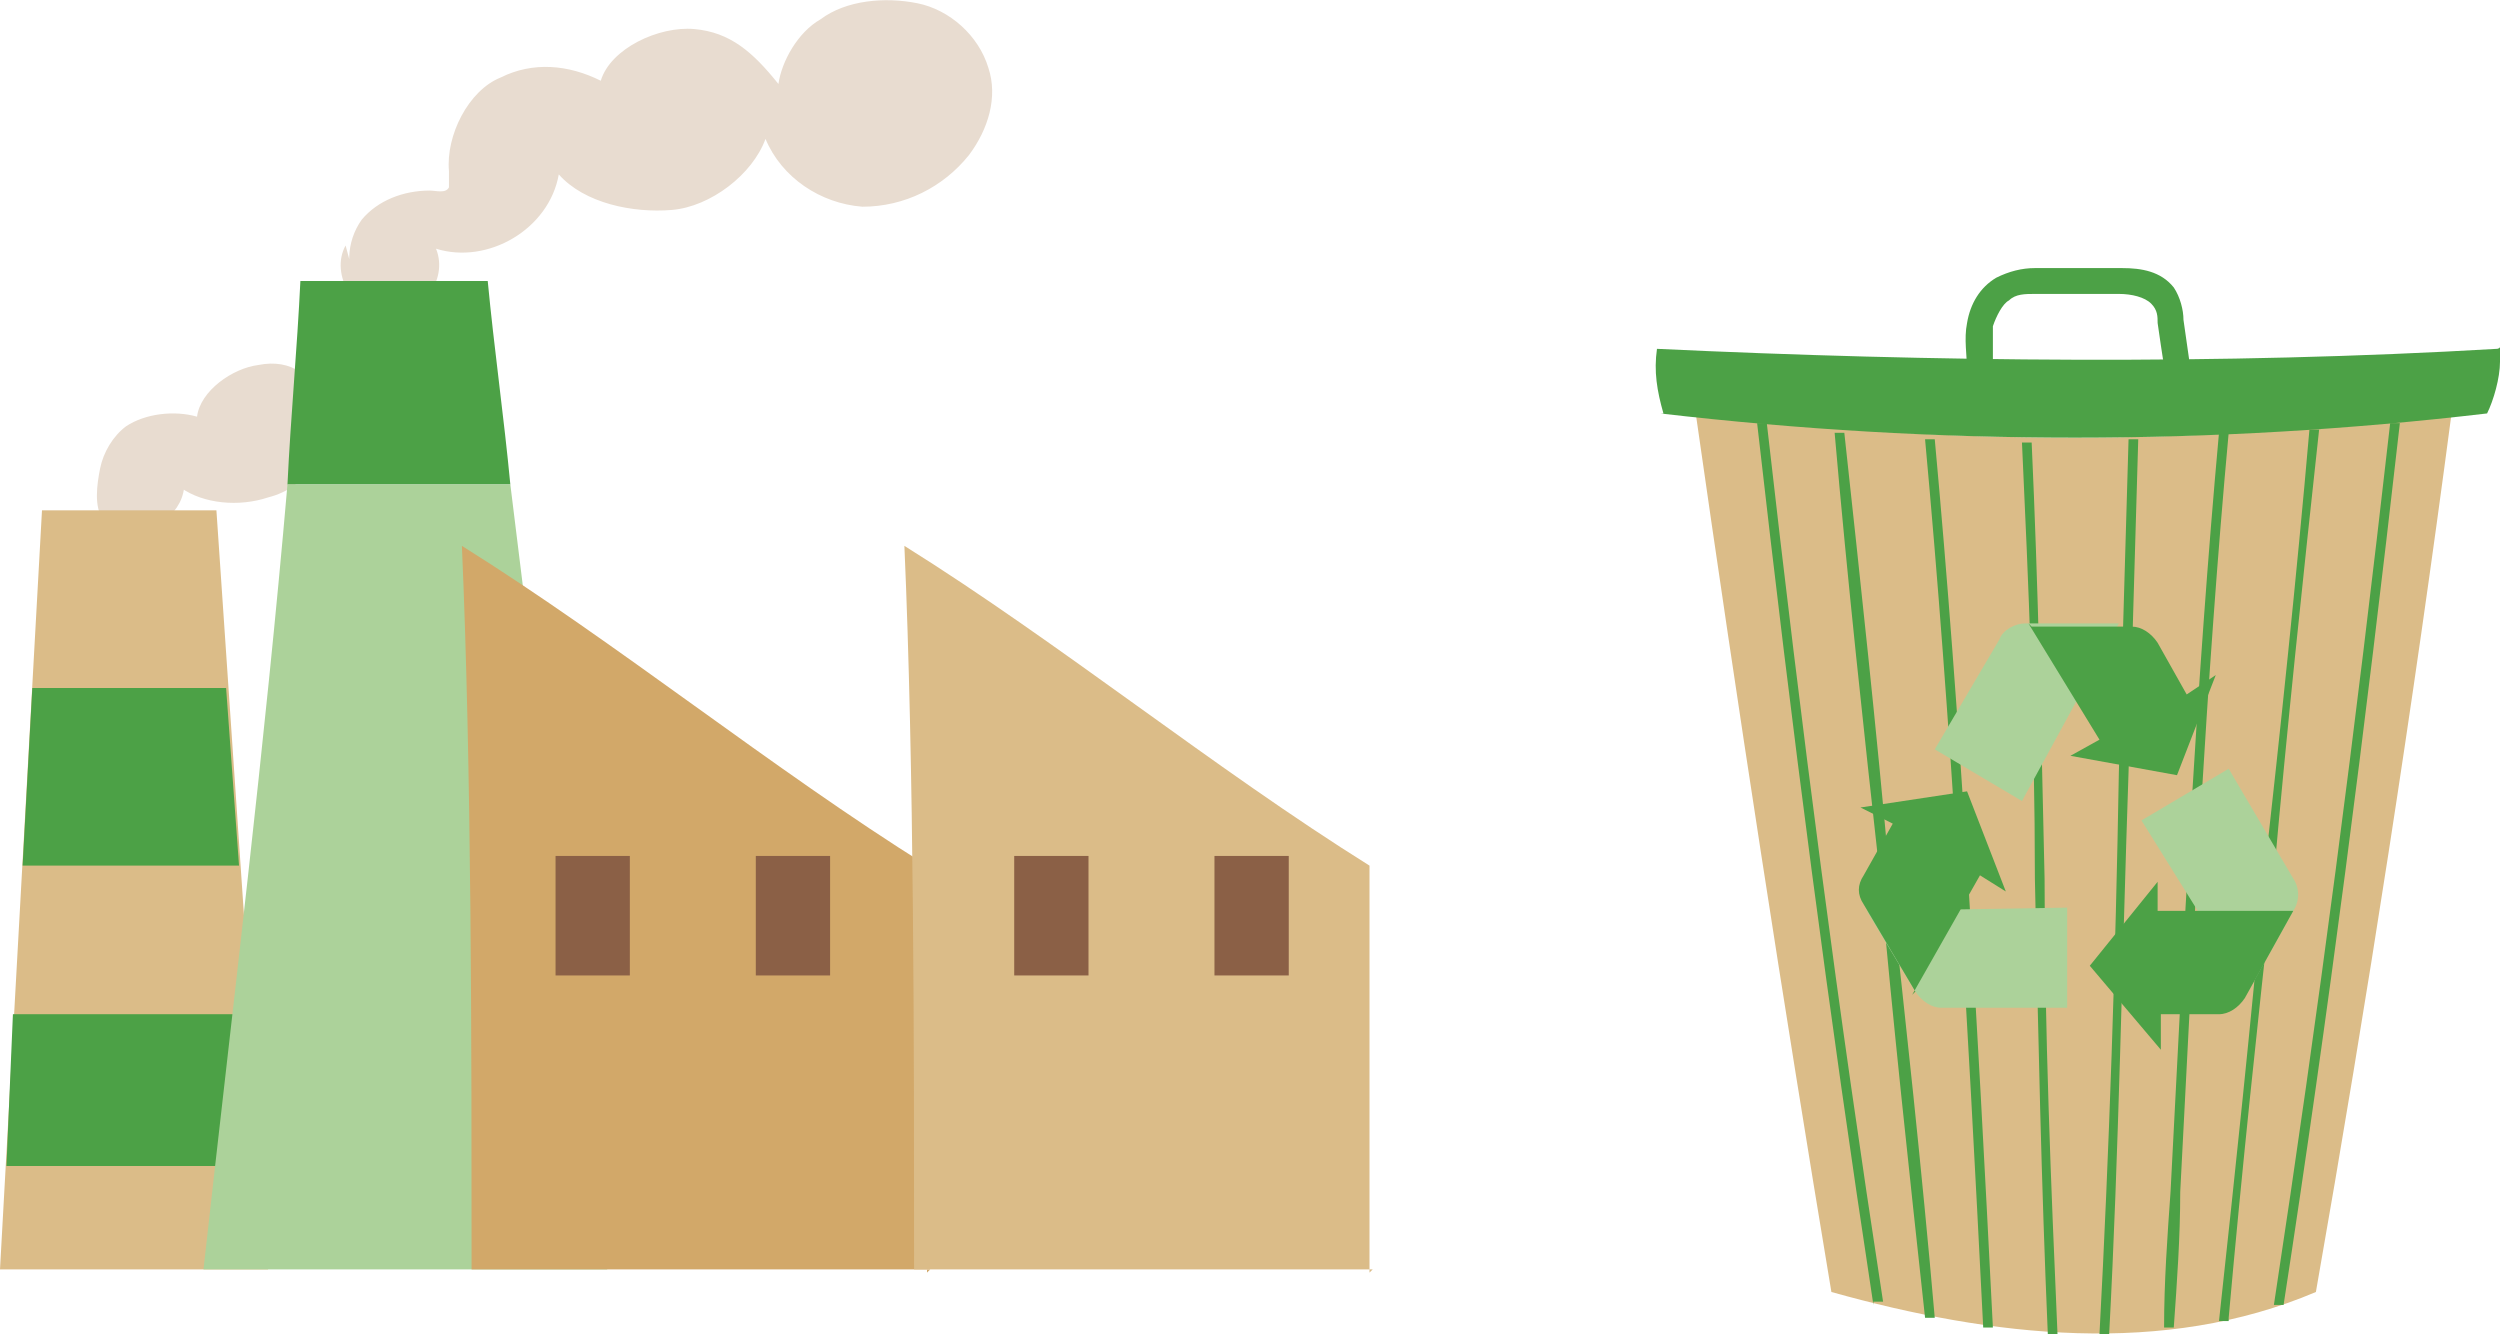 <?xml version="1.0" encoding="UTF-8"?>
<svg id="Calque_1" data-name="Calque 1" xmlns="http://www.w3.org/2000/svg" version="1.1" viewBox="0 0 77.4 41.3">
  <defs>
    <style>
      .cls-1 {
        fill: #acd29a;
      }

      .cls-1, .cls-2, .cls-3, .cls-4, .cls-5, .cls-6 {
        stroke-width: 0px;
      }

      .cls-2 {
        fill: #d2a869;
      }

      .cls-3 {
        fill: #dbbc88;
      }

      .cls-4 {
        fill: #4ca146;
      }

      .cls-5 {
        fill: #8b6046;
      }

      .cls-6 {
        fill: #e8dcd0;
      }
    </style>
  </defs>
  <g>
    <g>
      <path class="cls-3" d="M75.9,12.8c-1.2,9.1-2.6,18.1-4.2,27.2-4.7,2-10,1.4-15,0-1.5-9-2.9-18.1-4.2-27.2,7.8,1,15.5,1,23.3,0Z"/>
      <g>
        <path class="cls-4" d="M70.7,40.4h-.3c1.4-9.2,2.5-17.6,3.6-27.3h.3c-1.1,9.7-2.2,18.2-3.6,27.3Z"/>
        <path class="cls-4" d="M69,40.9h-.3c.5-4.6,1-9.3,1.4-13.8.5-4.5,1-9.2,1.4-13.8h.3c-.5,4.6-1,9.3-1.4,13.8-.5,4.5-1,9.2-1.4,13.7Z"/>
        <path class="cls-4" d="M67.3,41.1h-.3c0-1.4.1-2.8.2-4.2.4-7.8.8-15.8,1.5-23.5h.3c-.7,7.6-1.1,15.7-1.5,23.5,0,1.4-.1,2.8-.2,4.2Z"/>
        <path class="cls-4" d="M65.3,41.3h-.3c.3-5.6.5-11.6.6-17.4.1-3.4.2-6.9.3-10.3h.3c-.1,3.4-.2,6.9-.3,10.3-.2,5.8-.3,11.8-.6,17.4Z"/>
        <path class="cls-4" d="M58,40.4c-1.4-9.2-2.5-17.6-3.6-27.3h.3c1.1,9.7,2.2,18.1,3.6,27.2h-.3Z"/>
        <path class="cls-4" d="M59.6,40.8c-.5-4.6-1-9.2-1.4-13.7-.5-4.5-1-9.1-1.4-13.7h.3c.5,4.6,1,9.2,1.4,13.7.5,4.5,1,9.1,1.4,13.7h-.3Z"/>
        <path class="cls-4" d="M61.4,41.1c-.5-9.9-1-18.8-1.8-27.5h.3c.8,8.7,1.3,17.6,1.8,27.5h-.3Z"/>
        <path class="cls-4" d="M63.4,41.3c-.2-4.6-.3-9.4-.4-14.1,0-4.5-.2-9.2-.4-13.5h.3c.2,4.4.3,9,.4,13.5,0,4.7.2,9.5.4,14.1h-.3Z"/>
      </g>
      <g>
        <path class="cls-4" d="M60.9,11.5c0-.5-.1-1,0-1.5.1-.6.4-1.1.9-1.4.4-.2.8-.3,1.2-.3.9,0,1.8,0,2.7,0,.6,0,1.2.1,1.6.6.2.3.3.7.3,1l.2,1.4h-.8c0,.1-.2-1.3-.2-1.3,0-.2,0-.4-.2-.6-.2-.2-.6-.3-1-.3-.8,0-1.7,0-2.6,0-.3,0-.6,0-.8.2-.2.1-.4.5-.5.8,0,.4,0,.8,0,1.2h-.8Z"/>
        <path class="cls-4" d="M51.4,12.8c8.6,1,17.1,1,25.6,0,.2-.4.4-1.1.4-1.6,0-.1,0-.3,0-.4,0-.1,0,0-.1,0-8.5.5-17.5.4-26,0-.1.7,0,1.3.2,2Z"/>
      </g>
    </g>
    <g>
      <g>
        <path class="cls-1" d="M59.9,23.2l2.7,1.6,3-5.5h-2.9c-.3,0-.7.2-.8.5l-2,3.4Z"/>
        <path class="cls-1" d="M69,23.8l-2.7,1.6,3.3,5.3,1.4-2.5c.2-.3.2-.7,0-1l-2-3.4Z"/>
        <path class="cls-1" d="M64,31.3v-3.2s-6.2.1-6.2.1l1.5,2.5c.2.3.5.5.8.5h3.9Z"/>
      </g>
      <g>
        <path class="cls-4" d="M62.8,19.3l2.2,3.6-.9.5,3.3.6,1.2-3.1-.9.6-.9-1.6c-.2-.3-.5-.5-.8-.5h-3.1Z"/>
        <path class="cls-4" d="M71,28.2h-4.2c0,.1,0-.9,0-.9l-2.1,2.6,2.2,2.6v-1.1c0,0,1.8,0,1.8,0,.3,0,.6-.2.8-.5l1.5-2.7Z"/>
        <path class="cls-4" d="M59.2,30.8l2.1-3.7.8.5-1.2-3.1-3.3.5,1,.5-.9,1.6c-.2.3-.2.6,0,.9l1.6,2.7Z"/>
      </g>
    </g>
  </g>
  <g>
    <g>
      <path class="cls-6" d="M5.6,15.1c.7.5,1.8.6,2.7.3,1.2-.3,1.9-1.4,1.7-2.6s-1-1.7-2-1.5c-.8.1-1.8.8-1.9,1.6-.7-.2-1.6-.1-2.2.3-.4.3-.7.8-.8,1.3s-.2,1.2.1,1.6.4.3.6.3c.8.2,1.8-.4,1.9-1.3Z"/>
      <polygon class="cls-3" points="0 39.3 1.3 15.8 6.7 15.8 8.3 39.3 0 39.3"/>
      <polygon class="cls-4" points="1 21.3 7 21.3 7.4 26.8 .7 26.8 1 21.3"/>
      <polygon class="cls-4" points=".4 31.4 7.7 31.4 8.1 36.1 .2 36.1 .4 31.4"/>
    </g>
    <g>
      <path class="cls-6" d="M10.7,7.6c-.5.9.3,2.2,1.3,2.2,1,0,1.9-1.1,1.5-2.1,1.6.5,3.5-.6,3.8-2.3.8.9,2.3,1.2,3.5,1.1,1.2-.1,2.5-1.1,2.9-2.2.5,1.2,1.7,2,3,2.1,1.3,0,2.5-.6,3.3-1.6.6-.8.9-1.8.6-2.7-.3-1-1.2-1.8-2.2-2-1-.2-2.2-.1-3,.5-.7.4-1.2,1.3-1.3,2-.8-1-1.5-1.6-2.6-1.7s-2.6.6-2.9,1.6c-1-.5-2.1-.6-3.1-.1-1,.4-1.7,1.8-1.6,2.9,0,.2,0,.3,0,.5-.1.2-.4.1-.6.1-.8,0-1.6.3-2.1.9-.5.7-.5,1.6-.1,2.3"/>
      <g>
        <g>
          <path class="cls-4" d="M15.1,8.7c-2.1,0-3.8,0-5.8,0-.1,2.1-.3,4.2-.4,6.3h6.9c-.2-2.1-.5-4.2-.7-6.3Z"/>
          <path class="cls-1" d="M18.8,39.3c-1-8.1-2-16.2-3-24.3h-6.9c-.7,8.1-1.7,16.2-2.6,24.3h12.5Z"/>
        </g>
        <g>
          <path class="cls-2" d="M28.8,39.3h-14.2c0-7,0-15.5-.3-22.4,4.8,3,9.6,6.9,14.4,9.9,0,4.3,0,8.3,0,12.6Z"/>
          <path class="cls-3" d="M42.5,39.3h-14.2c0-7,0-15.5-.3-22.4,4.8,3,9.6,6.9,14.4,9.9,0,4.3,0,8.3,0,12.6Z"/>
          <rect class="cls-5" x="17.2" y="26.5" width="2.3" height="3.7"/>
          <rect class="cls-5" x="23.4" y="26.5" width="2.3" height="3.7"/>
          <rect class="cls-5" x="31.4" y="26.5" width="2.3" height="3.7"/>
          <rect class="cls-5" x="37.6" y="26.5" width="2.3" height="3.7"/>
        </g>
      </g>
    </g>
  </g>
</svg>
